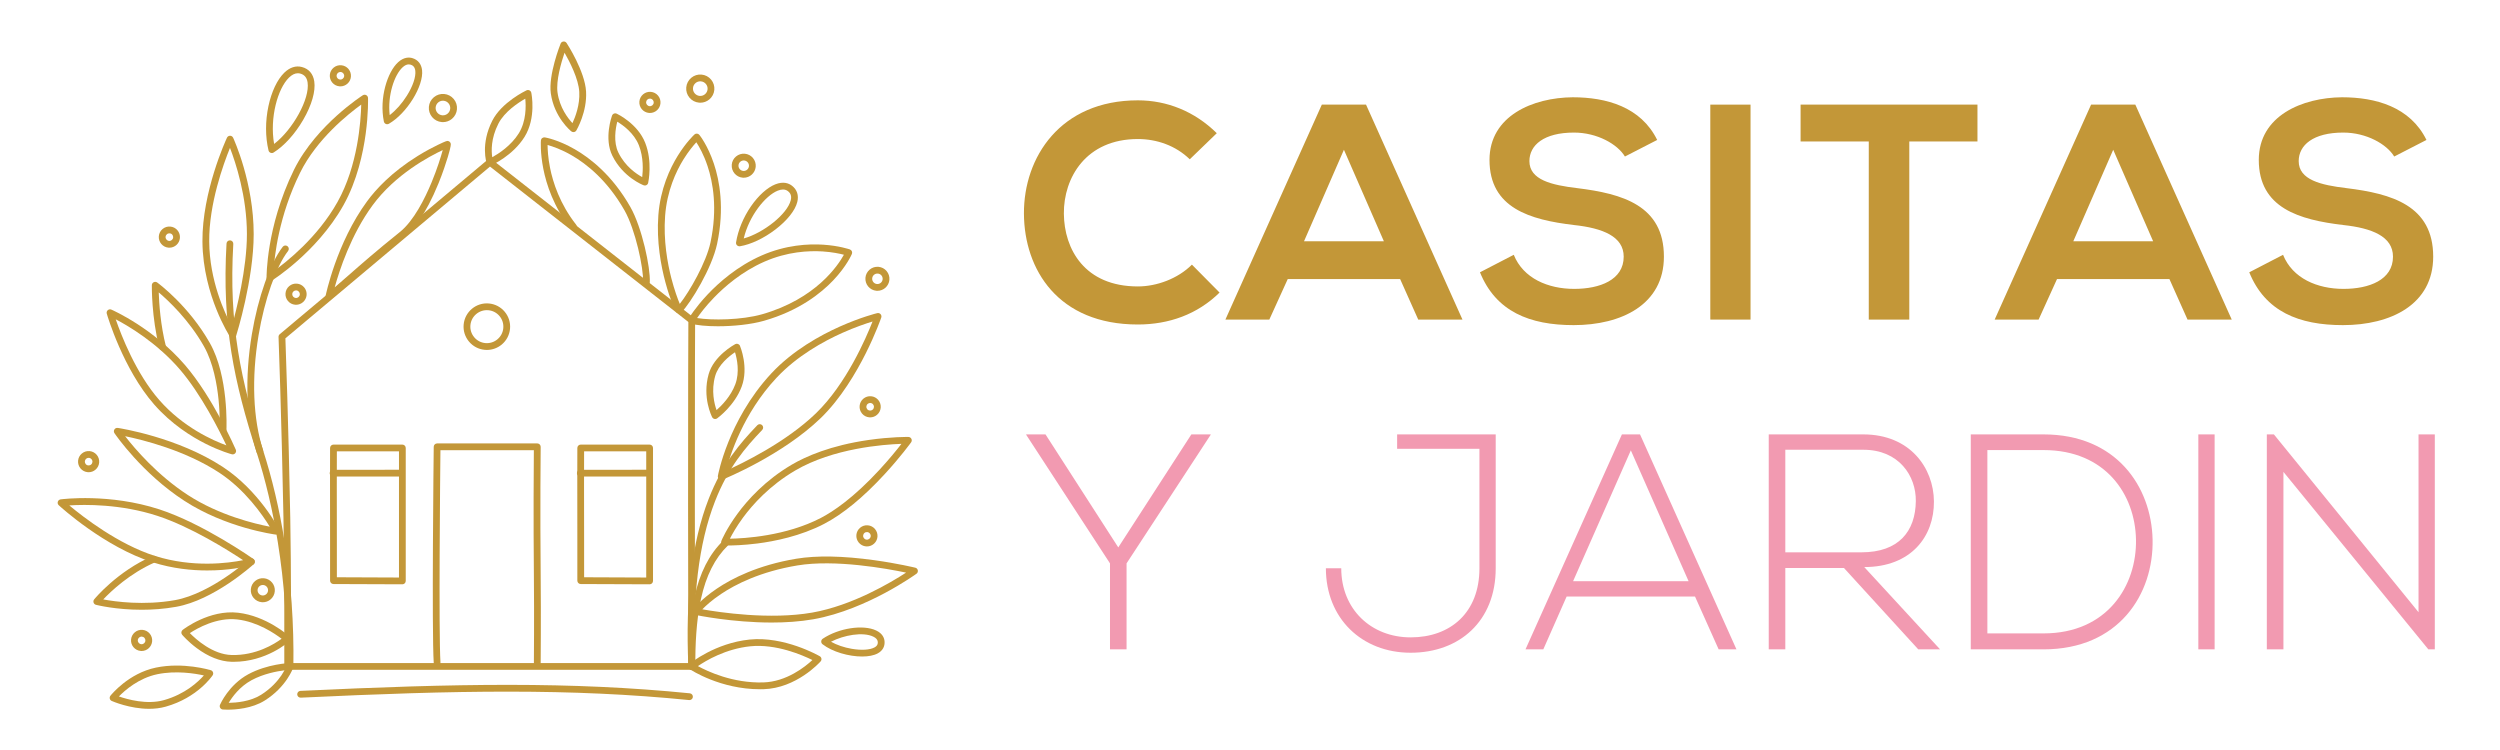 <?xml version="1.0" encoding="utf-8"?>
<!-- Generator: Adobe Illustrator 16.0.0, SVG Export Plug-In . SVG Version: 6.00 Build 0)  -->
<!DOCTYPE svg PUBLIC "-//W3C//DTD SVG 1.0//EN" "http://www.w3.org/TR/2001/REC-SVG-20010904/DTD/svg10.dtd">
<svg version="1.0" id="Calque_1" xmlns="http://www.w3.org/2000/svg" xmlns:xlink="http://www.w3.org/1999/xlink" x="0px" y="0px"
	 width="200px" height="60px" viewBox="0 0 200 60" enable-background="new 0 0 200 60" xml:space="preserve">
<g>
	<path fill="#C39738" d="M97.564,23.405c-1.769,1.744-4.054,2.555-6.535,2.555c-6.387,0-9.09-4.397-9.114-8.868
		c-0.024-4.496,2.899-9.065,9.114-9.065c2.334,0,4.545,0.885,6.313,2.629l-2.161,2.088c-1.131-1.105-2.653-1.621-4.152-1.621
		c-4.151,0-5.945,3.096-5.92,5.97c0.024,2.85,1.67,5.822,5.92,5.822c1.499,0,3.194-0.614,4.324-1.744L97.564,23.405z"/>
	<path fill="#C39738" d="M112.01,22.324h-8.99l-1.475,3.243h-3.513l7.714-17.197h3.537l7.715,17.197h-3.539L112.01,22.324z
		 M107.514,11.981l-3.193,7.321h6.389L107.514,11.981z"/>
	<path fill="#C39738" d="M129.994,12.522c-0.59-0.982-2.211-1.916-4.078-1.916c-2.408,0-3.563,1.007-3.563,2.284
		c0,1.499,1.77,1.916,3.832,2.162c3.588,0.442,6.928,1.376,6.928,5.479c0,3.832-3.391,5.479-7.223,5.479
		c-3.512,0-6.215-1.081-7.492-4.226l2.703-1.4c0.76,1.892,2.75,2.727,4.838,2.727c2.039,0,3.957-0.712,3.957-2.579
		c0-1.622-1.695-2.285-3.98-2.53c-3.514-0.418-6.756-1.352-6.756-5.208c0-3.538,3.488-4.987,6.658-5.012
		c2.678,0,5.453,0.761,6.756,3.414L129.994,12.522z"/>
	<path fill="#C39738" d="M136.824,25.567V8.37h3.219v17.197H136.824z"/>
	<path fill="#C39738" d="M149.502,11.318h-5.455V8.37c4.963,0,9.164,0,14.15,0v2.948h-5.453v14.249h-3.242V11.318z"/>
	<path fill="#C39738" d="M173.553,22.324h-8.992l-1.473,3.243h-3.514l7.713-17.197h3.539l7.713,17.197h-3.537L173.553,22.324z
		 M169.057,11.981l-3.193,7.321h6.387L169.057,11.981z"/>
	<path fill="#C39738" d="M191.537,12.522c-0.59-0.982-2.211-1.916-4.078-1.916c-2.408,0-3.563,1.007-3.563,2.284
		c0,1.499,1.77,1.916,3.832,2.162c3.588,0.442,6.928,1.376,6.928,5.479c0,3.832-3.391,5.479-7.223,5.479
		c-3.512,0-6.215-1.081-7.492-4.226l2.703-1.4c0.76,1.892,2.75,2.727,4.838,2.727c2.039,0,3.957-0.712,3.957-2.579
		c0-1.622-1.695-2.285-3.98-2.53c-3.514-0.418-6.756-1.352-6.756-5.208c0-3.538,3.488-4.987,6.658-5.012
		c2.678,0,5.453,0.761,6.756,3.414L191.537,12.522z"/>
</g>
<g>
	<path fill="#C39738" d="M35.437,9.77c-0.034,0-0.068-0.002-0.103-0.005c-0.3-0.026-0.571-0.168-0.765-0.4
		c-0.193-0.231-0.285-0.523-0.258-0.823l0,0c0.026-0.3,0.169-0.571,0.399-0.764c0.231-0.193,0.524-0.285,0.823-0.259
		c0.3,0.027,0.571,0.169,0.765,0.4s0.285,0.523,0.258,0.824c-0.026,0.299-0.169,0.571-0.399,0.764
		C35.953,9.678,35.699,9.77,35.437,9.77z M35.433,8.057c-0.136,0-0.268,0.048-0.374,0.136c-0.119,0.1-0.192,0.242-0.207,0.397l0,0
		c-0.014,0.155,0.034,0.307,0.134,0.427c0.101,0.12,0.241,0.194,0.397,0.208c0.155,0.014,0.307-0.033,0.427-0.134
		s0.193-0.241,0.207-0.396c0.015-0.156-0.033-0.308-0.134-0.428c-0.1-0.12-0.24-0.193-0.396-0.207
		C35.469,8.058,35.451,8.057,35.433,8.057z M34.581,8.566L34.581,8.566L34.581,8.566z"/>
	<path fill="#C39738" d="M21.027,48.18c-0.028,0-0.058-0.002-0.087-0.004c-0.255-0.022-0.487-0.144-0.652-0.342
		c-0.165-0.196-0.244-0.445-0.221-0.701l0,0c0.023-0.256,0.144-0.488,0.341-0.652c0.197-0.166,0.447-0.244,0.703-0.221
		c0.255,0.022,0.487,0.144,0.652,0.342c0.165,0.196,0.243,0.445,0.22,0.701c-0.022,0.256-0.144,0.488-0.341,0.652
		C21.468,48.102,21.252,48.18,21.027,48.18z M21.025,46.799c-0.098,0-0.192,0.033-0.269,0.098c-0.086,0.071-0.139,0.173-0.149,0.284
		l0,0c-0.01,0.111,0.024,0.22,0.096,0.306c0.072,0.087,0.173,0.139,0.285,0.15c0.111,0.01,0.22-0.025,0.306-0.098
		c0.086-0.071,0.139-0.173,0.149-0.284c0.01-0.11-0.024-0.22-0.096-0.306c-0.072-0.086-0.173-0.139-0.285-0.149
		C21.05,46.799,21.038,46.799,21.025,46.799z M20.337,47.156L20.337,47.156L20.337,47.156z"/>
	<path fill="#C39738" d="M70.194,23.265c-0.028,0-0.058-0.001-0.086-0.004c-0.528-0.047-0.92-0.515-0.873-1.043l0,0
		c0.022-0.256,0.145-0.487,0.341-0.652c0.197-0.165,0.446-0.243,0.703-0.22c0.256,0.023,0.487,0.144,0.652,0.341
		c0.165,0.197,0.243,0.446,0.22,0.702C71.107,22.887,70.687,23.265,70.194,23.265z M69.776,22.266
		c-0.021,0.23,0.149,0.435,0.38,0.455s0.435-0.15,0.455-0.38c0.01-0.112-0.024-0.221-0.096-0.307
		c-0.072-0.085-0.174-0.139-0.285-0.148s-0.22,0.024-0.306,0.096C69.838,22.053,69.786,22.154,69.776,22.266L69.776,22.266z"/>
	<path fill="#C39738" d="M59.499,14.218c-0.029,0-0.057-0.001-0.087-0.004c-0.527-0.047-0.919-0.515-0.872-1.043l0,0
		c0.022-0.256,0.144-0.488,0.341-0.652c0.198-0.165,0.447-0.243,0.703-0.221c0.255,0.023,0.487,0.144,0.652,0.341
		c0.164,0.197,0.242,0.447,0.221,0.702C60.411,13.841,59.991,14.218,59.499,14.218z M59.08,13.219
		c-0.021,0.23,0.15,0.434,0.381,0.455c0.23,0.021,0.435-0.151,0.455-0.381c0.01-0.111-0.024-0.22-0.097-0.306
		c-0.071-0.085-0.172-0.139-0.284-0.148c-0.111-0.01-0.22,0.024-0.306,0.096C59.144,13.006,59.091,13.107,59.08,13.219L59.08,13.219
		z"/>
	<path fill="#C39738" d="M56.025,8.217c-0.034,0-0.068-0.002-0.103-0.005c-0.3-0.027-0.571-0.169-0.765-0.4S54.873,7.289,54.9,6.99
		l0,0c0.027-0.3,0.169-0.571,0.399-0.765c0.231-0.194,0.523-0.285,0.823-0.258s0.571,0.168,0.765,0.4
		c0.193,0.231,0.285,0.523,0.259,0.823c-0.027,0.3-0.169,0.571-0.4,0.764C56.541,8.125,56.288,8.217,56.025,8.217z M56.022,6.505
		c-0.137,0-0.269,0.047-0.374,0.136c-0.121,0.1-0.194,0.241-0.208,0.397l0,0c-0.015,0.155,0.033,0.307,0.134,0.427
		c0.101,0.12,0.241,0.193,0.397,0.208c0.155,0.014,0.307-0.034,0.427-0.134c0.12-0.101,0.193-0.241,0.208-0.396
		c0.014-0.156-0.034-0.307-0.135-0.427c-0.101-0.12-0.241-0.194-0.396-0.207C56.058,6.505,56.04,6.505,56.022,6.505z M55.171,7.013
		L55.171,7.013L55.171,7.013z"/>
	<path fill="#C39738" d="M11.329,52.08c-0.025,0-0.051-0.002-0.076-0.004c-0.465-0.041-0.81-0.453-0.768-0.918l0,0
		c0.042-0.465,0.454-0.81,0.918-0.769c0.225,0.021,0.429,0.126,0.574,0.3c0.146,0.174,0.214,0.394,0.194,0.619
		C12.132,51.748,11.762,52.08,11.329,52.08z M11.025,51.206c-0.015,0.167,0.109,0.315,0.276,0.33s0.315-0.108,0.33-0.276
		c0.007-0.08-0.018-0.16-0.07-0.222c-0.052-0.063-0.125-0.101-0.207-0.108C11.188,50.915,11.04,51.039,11.025,51.206L11.025,51.206z
		"/>
	<path fill="#C39738" d="M51.995,9.038c-0.024,0-0.051-0.001-0.076-0.003c-0.465-0.041-0.81-0.453-0.768-0.918l0,0
		c0.02-0.225,0.127-0.429,0.301-0.574c0.174-0.145,0.393-0.214,0.617-0.194c0.226,0.021,0.43,0.127,0.575,0.3
		c0.145,0.174,0.214,0.393,0.193,0.618C52.798,8.706,52.429,9.038,51.995,9.038z M51.691,8.164c-0.015,0.167,0.109,0.315,0.276,0.33
		c0.167,0.015,0.315-0.109,0.33-0.276c0.007-0.081-0.018-0.16-0.069-0.222c-0.053-0.063-0.126-0.101-0.207-0.108
		c-0.08-0.007-0.16,0.018-0.223,0.07C51.737,8.01,51.699,8.083,51.691,8.164L51.691,8.164z"/>
	<path fill="#C39738" d="M7.092,37.778c-0.025,0-0.051-0.001-0.077-0.004c-0.225-0.021-0.429-0.126-0.574-0.3
		c-0.145-0.174-0.214-0.394-0.194-0.618l0,0c0.02-0.226,0.126-0.429,0.3-0.574c0.173-0.146,0.393-0.214,0.618-0.194
		s0.429,0.127,0.574,0.301c0.145,0.173,0.214,0.393,0.194,0.618c-0.02,0.225-0.126,0.429-0.3,0.573
		C7.479,37.709,7.29,37.778,7.092,37.778z M7.09,36.627c-0.071,0-0.139,0.025-0.194,0.07c-0.063,0.053-0.101,0.126-0.108,0.207l0,0
		c-0.007,0.081,0.018,0.16,0.07,0.223s0.125,0.101,0.207,0.107s0.16-0.018,0.222-0.07c0.063-0.052,0.101-0.125,0.108-0.205
		c0.015-0.168-0.108-0.315-0.276-0.33C7.108,36.627,7.099,36.627,7.09,36.627z M6.517,36.88L6.517,36.88L6.517,36.88z"/>
	<path fill="#C39738" d="M13.55,19.816c-0.025,0-0.051-0.001-0.076-0.003c-0.465-0.042-0.809-0.454-0.768-0.919l0,0
		c0.02-0.225,0.127-0.428,0.301-0.574c0.173-0.145,0.393-0.214,0.618-0.194c0.225,0.02,0.429,0.126,0.574,0.3
		c0.146,0.173,0.214,0.393,0.194,0.618C14.354,19.484,13.983,19.816,13.55,19.816z M13.246,18.942
		c-0.015,0.167,0.109,0.316,0.276,0.331c0.168,0.015,0.315-0.109,0.331-0.276c0.007-0.082-0.018-0.16-0.07-0.223
		c-0.052-0.063-0.125-0.101-0.206-0.107c-0.081-0.007-0.16,0.017-0.222,0.069S13.253,18.862,13.246,18.942L13.246,18.942z"/>
	<path fill="#C39738" d="M27.231,6.91c-0.025,0-0.05-0.001-0.076-0.004c-0.225-0.02-0.429-0.126-0.574-0.3
		c-0.145-0.173-0.214-0.393-0.194-0.618s0.127-0.429,0.3-0.574c0.173-0.145,0.393-0.214,0.618-0.193
		c0.225,0.02,0.429,0.126,0.574,0.3c0.145,0.174,0.214,0.394,0.194,0.618C28.035,6.578,27.665,6.91,27.231,6.91z M27.23,5.758
		c-0.071,0-0.14,0.025-0.195,0.071c-0.063,0.052-0.101,0.125-0.108,0.206l0,0c-0.007,0.081,0.018,0.16,0.07,0.222
		c0.052,0.062,0.125,0.101,0.206,0.108c0.168,0.016,0.315-0.109,0.331-0.276c0.015-0.167-0.109-0.314-0.276-0.33
		C27.249,5.759,27.24,5.758,27.23,5.758z M26.658,6.012L26.658,6.012L26.658,6.012z"/>
	<path fill="#C39738" d="M23.684,24.382c-0.025,0-0.05-0.001-0.076-0.004c-0.225-0.02-0.429-0.126-0.574-0.3
		c-0.145-0.173-0.214-0.393-0.193-0.618l0,0c0.02-0.225,0.126-0.429,0.3-0.574c0.174-0.146,0.393-0.214,0.619-0.194
		c0.225,0.02,0.429,0.126,0.574,0.3c0.145,0.173,0.214,0.393,0.194,0.618C24.487,24.05,24.117,24.382,23.684,24.382z M23.38,23.508
		c-0.007,0.081,0.018,0.16,0.07,0.222s0.125,0.101,0.206,0.108c0.167,0.015,0.315-0.109,0.33-0.276
		c0.007-0.081-0.017-0.16-0.069-0.222s-0.126-0.101-0.207-0.108s-0.16,0.018-0.222,0.07C23.425,23.354,23.387,23.427,23.38,23.508
		L23.38,23.508z"/>
	<path fill="#C39738" d="M38.95,27.995c-0.056,0-0.111-0.002-0.168-0.008c-0.495-0.044-0.943-0.278-1.263-0.661
		c-0.319-0.381-0.471-0.864-0.427-1.359l0,0c0.092-1.023,0.997-1.781,2.021-1.689c0.494,0.044,0.943,0.279,1.263,0.66
		c0.319,0.382,0.471,0.865,0.427,1.36c-0.045,0.495-0.279,0.943-0.66,1.263C39.804,27.843,39.386,27.995,38.95,27.995z
		 M37.633,26.015c-0.031,0.351,0.076,0.693,0.303,0.964c0.227,0.271,0.544,0.437,0.895,0.468s0.693-0.076,0.964-0.303
		c0.271-0.226,0.437-0.543,0.468-0.895c0.031-0.351-0.075-0.693-0.302-0.963c-0.227-0.271-0.544-0.437-0.896-0.468
		C38.341,24.754,37.698,25.291,37.633,26.015L37.633,26.015z"/>
	<path fill="#C39738" d="M55.34,53.585H23.016c-0.072,0-0.141-0.028-0.192-0.079c-0.051-0.052-0.08-0.121-0.08-0.193
		s0.02-7.379-0.067-11.875c-0.159-8.208-0.391-14.422-0.394-14.484c-0.003-0.083,0.032-0.164,0.097-0.217l16.638-13.967
		c0.098-0.083,0.241-0.085,0.341-0.006l16.147,12.649c0.066,0.052,0.105,0.131,0.104,0.215c0,0.05-0.03,5.043-0.022,14.613
		c0.006,8.528,0.022,13.027,0.022,13.072c0.001,0.072-0.027,0.142-0.078,0.192C55.481,53.557,55.412,53.585,55.34,53.585z
		 M23.288,53.043h31.781c-0.004-1.093-0.019-5.451-0.023-12.802c-0.007-8.712,0.019-13.632,0.023-14.484l-15.87-12.431
		l-16.367,13.74c0.034,0.944,0.243,6.809,0.389,14.361C23.297,45.436,23.29,51.672,23.288,53.043z"/>
	<path fill="#C39738" d="M34.97,53.287c-0.142,0-0.262-0.11-0.271-0.254c-0.163-2.555-0.008-16.689-0.001-17.291
		c0.002-0.148,0.123-0.268,0.271-0.268h8.015c0.071,0,0.142,0.029,0.191,0.08c0.052,0.053,0.08,0.122,0.079,0.194
		c-0.001,0.05-0.052,5.097,0,10.272c0.033,3.348,0.001,6.961,0,6.996c-0.002,0.15-0.123,0.27-0.271,0.27c-0.002,0-0.003,0-0.004,0
		c-0.149-0.001-0.27-0.124-0.268-0.273c0-0.037,0.032-3.645,0-6.986c-0.045-4.492-0.013-8.889-0.003-10.01h-7.473
		c-0.021,2.008-0.146,14.638,0.003,16.98c0.01,0.15-0.104,0.279-0.254,0.289C34.98,53.287,34.976,53.287,34.97,53.287z"/>
	<path fill="#C39738" d="M11.929,56.705c-1.542,0-2.918-0.596-2.992-0.629c-0.077-0.033-0.134-0.102-0.154-0.182
		c-0.02-0.082-0.001-0.17,0.051-0.234c0.058-0.073,1.448-1.799,3.645-2.253c2.167-0.45,4.294,0.182,4.384,0.209
		c0.082,0.024,0.148,0.087,0.177,0.168s0.018,0.171-0.03,0.241c-0.048,0.074-1.221,1.793-3.742,2.504
		C12.826,56.656,12.371,56.705,11.929,56.705z M9.513,55.715c0.688,0.24,2.249,0.678,3.607,0.294
		c1.695-0.479,2.743-1.468,3.189-1.974c-0.7-0.154-2.22-0.408-3.72-0.098C11.096,54.247,9.987,55.229,9.513,55.715z"/>
	<path fill="#C39738" d="M18.686,52.945c-0.056,0-0.112,0-0.168-0.002c-0.894-0.023-1.862-0.406-2.797-1.107
		c-0.697-0.522-1.132-1.034-1.15-1.056c-0.047-0.056-0.07-0.13-0.062-0.202c0.008-0.074,0.045-0.141,0.104-0.187
		c0.086-0.067,2.142-1.636,4.431-1.374c2.266,0.26,4.023,1.818,4.098,1.885c0.057,0.051,0.089,0.124,0.09,0.201
		c0,0.076-0.032,0.149-0.089,0.201C23.065,51.373,21.298,52.945,18.686,52.945z M15.188,50.649c0.496,0.505,1.834,1.713,3.344,1.752
		c1.941,0.05,3.427-0.88,3.995-1.3c-0.547-0.421-1.926-1.359-3.546-1.545C17.338,49.368,15.775,50.263,15.188,50.649z"/>
	<path fill="#C39738" d="M18.205,56.774c-0.219,0-0.358-0.011-0.378-0.013c-0.087-0.007-0.166-0.056-0.211-0.131
		c-0.045-0.074-0.051-0.167-0.016-0.246c0.028-0.066,0.708-1.602,2.263-2.443c1.529-0.827,3.257-0.896,3.33-0.898
		c0.089-0.004,0.173,0.037,0.227,0.109c0.053,0.07,0.068,0.164,0.04,0.248c-0.021,0.063-0.539,1.545-2.282,2.643
		C20.153,56.687,18.842,56.774,18.205,56.774z M22.758,53.626c-0.594,0.073-1.673,0.271-2.638,0.792
		c-0.947,0.513-1.541,1.336-1.825,1.811c0.606-0.01,1.737-0.105,2.591-0.645c0.821-0.516,1.336-1.129,1.624-1.551
		C22.612,53.881,22.694,53.743,22.758,53.626z"/>
	<path fill="#C39738" d="M39.192,13.248c-0.037,0-0.074-0.008-0.109-0.023c-0.069-0.03-0.123-0.088-0.147-0.161
		c-0.021-0.062-0.505-1.541,0.452-3.417c0.747-1.466,2.653-2.381,2.734-2.42c0.074-0.035,0.162-0.034,0.236,0.002
		c0.074,0.038,0.128,0.106,0.146,0.188c0.017,0.082,0.406,2.014-0.542,3.537c-0.936,1.501-2.59,2.241-2.66,2.271
		C39.267,13.24,39.229,13.248,39.192,13.248z M42.022,7.894c-0.555,0.317-1.664,1.041-2.151,1.999
		c-0.608,1.191-0.566,2.197-0.491,2.684c0.497-0.273,1.502-0.916,2.122-1.91C42.105,9.697,42.083,8.489,42.022,7.894z"/>
	<path fill="#C39738" d="M57.213,33.521c-0.021,0-0.042-0.002-0.063-0.008c-0.077-0.018-0.142-0.068-0.178-0.139
		c-0.033-0.063-0.802-1.581-0.282-3.436c0.413-1.476,2.059-2.369,2.128-2.407c0.067-0.036,0.146-0.042,0.219-0.016
		c0.071,0.025,0.13,0.079,0.159,0.149c0.029,0.07,0.713,1.722,0.137,3.266c-0.567,1.52-1.904,2.498-1.961,2.539
		C57.325,33.504,57.27,33.521,57.213,33.521z M58.801,28.179c-0.451,0.301-1.33,0.987-1.588,1.908
		c-0.33,1.176-0.066,2.22,0.111,2.722c0.399-0.351,1.139-1.096,1.501-2.066C59.192,29.758,58.956,28.688,58.801,28.179z"/>
	<path fill="#C39738" d="M51.59,14.841c-0.032,0-0.064-0.006-0.097-0.018c-0.066-0.025-1.651-0.64-2.505-2.366
		c-0.679-1.375-0.052-3.139-0.025-3.213c0.026-0.071,0.081-0.129,0.151-0.158c0.07-0.029,0.15-0.027,0.219,0.005
		c0.068,0.032,1.682,0.804,2.284,2.337c0.594,1.509,0.252,3.131,0.237,3.199c-0.016,0.078-0.066,0.143-0.135,0.181
		C51.68,14.83,51.634,14.841,51.59,14.841z M49.382,9.736c-0.135,0.525-0.33,1.623,0.093,2.48c0.544,1.101,1.436,1.699,1.902,1.952
		c0.063-0.527,0.115-1.577-0.265-2.542C50.729,10.649,49.838,10.011,49.382,9.736z"/>
	<path fill="#C39738" d="M45.873,10.568c-0.062,0-0.122-0.021-0.171-0.061c-0.056-0.045-1.368-1.126-1.636-3.033
		c-0.208-1.476,0.742-3.883,0.783-3.985c0.037-0.094,0.124-0.159,0.226-0.169c0.101-0.01,0.198,0.037,0.254,0.123
		c0.06,0.091,1.467,2.27,1.556,3.88c0.091,1.62-0.742,3.052-0.777,3.113c-0.041,0.068-0.108,0.115-0.187,0.129
		C45.905,10.567,45.89,10.568,45.873,10.568z M45.163,4.217c-0.264,0.776-0.692,2.236-0.561,3.183
		c0.172,1.215,0.83,2.063,1.195,2.45c0.225-0.482,0.603-1.461,0.545-2.497C46.285,6.311,45.574,4.934,45.163,4.217z"/>
	<path fill="#C39738" d="M18.63,27.064c-0.09,0-0.176-0.046-0.227-0.123c-0.022-0.034-0.554-0.851-1.095-2.201
		c-0.499-1.244-1.097-3.194-1.113-5.416c-0.03-3.988,1.882-8.133,1.963-8.308c0.044-0.095,0.141-0.156,0.246-0.156c0,0,0,0,0,0
		c0.105,0,0.202,0.062,0.246,0.158c0.067,0.146,1.645,3.607,1.645,7.711c0,3.623-1.349,7.962-1.406,8.146
		c-0.032,0.1-0.118,0.173-0.222,0.187C18.655,27.063,18.643,27.064,18.63,27.064z M18.399,11.831
		c-0.524,1.286-1.685,4.479-1.662,7.488c0.023,3.114,1.227,5.712,1.81,6.79c0.372-1.33,1.206-4.619,1.206-7.381
		C19.752,15.71,18.845,12.987,18.399,11.831z"/>
	<path fill="#C39738" d="M18.614,36.351c-0.023,0-0.046-0.003-0.068-0.009c-0.037-0.01-0.906-0.24-2.11-0.847
		c-1.109-0.559-2.722-1.557-4.106-3.14c-2.481-2.837-3.736-7.083-3.788-7.262c-0.03-0.101,0.002-0.21,0.081-0.279
		c0.079-0.07,0.191-0.087,0.288-0.045c0.136,0.06,3.35,1.486,5.884,4.429c2.235,2.595,3.994,6.604,4.068,6.773
		c0.042,0.096,0.025,0.206-0.042,0.285C18.768,36.316,18.692,36.351,18.614,36.351z M9.259,25.545
		c0.441,1.28,1.618,4.325,3.479,6.453c1.908,2.183,4.294,3.238,5.371,3.631c-0.57-1.207-2.027-4.106-3.725-6.078
		C12.55,27.421,10.292,26.087,9.259,25.545z"/>
	<path fill="#C39738" d="M17.845,34.653c-0.004,0-0.008,0-0.013,0c-0.149-0.007-0.265-0.134-0.258-0.283
		c0-0.011,0.045-1.05-0.089-2.39c-0.123-1.225-0.425-2.959-1.166-4.269c-1.205-2.129-2.844-3.662-3.62-4.318
		c0.029,0.871,0.141,2.611,0.575,4.315c0.037,0.145-0.051,0.292-0.196,0.33c-0.146,0.037-0.293-0.051-0.33-0.196
		c-0.628-2.466-0.602-4.923-0.601-5.026c0.001-0.102,0.059-0.193,0.15-0.239c0.091-0.045,0.2-0.036,0.281,0.024
		c0.103,0.075,2.53,1.871,4.212,4.844c1.502,2.655,1.333,6.776,1.325,6.95C18.109,34.54,17.989,34.653,17.845,34.653z"/>
	<path fill="#C39738" d="M11.337,48.781c-2.069,0-3.573-0.373-3.66-0.396c-0.09-0.022-0.162-0.09-0.191-0.179
		c-0.029-0.088-0.011-0.185,0.048-0.256c0.075-0.092,1.858-2.243,4.67-3.469c0.137-0.061,0.297,0.002,0.357,0.139
		c0.06,0.139-0.003,0.298-0.14,0.357c-2.042,0.891-3.545,2.324-4.161,2.977c0.942,0.176,3.243,0.5,5.739,0.057
		c1.481-0.264,3.011-1.137,4.033-1.822c1.119-0.75,1.891-1.447,1.898-1.453c0.111-0.101,0.282-0.093,0.383,0.019
		c0.101,0.11,0.092,0.282-0.019,0.383c-0.129,0.118-3.196,2.874-6.201,3.407C13.12,48.719,12.181,48.781,11.337,48.781z"/>
	<path fill="#C39738" d="M22.103,42.77c-0.012,0-0.023-0.001-0.035-0.002c-0.162-0.021-3.994-0.543-7.32-2.703
		c-3.387-2.198-5.503-5.281-5.591-5.411c-0.061-0.089-0.063-0.206-0.005-0.297c0.057-0.091,0.164-0.14,0.27-0.124
		c0.194,0.029,4.784,0.748,8.41,3.125c2.863,1.878,4.447,4.889,4.513,5.016c0.046,0.09,0.04,0.198-0.019,0.281
		C22.273,42.727,22.19,42.77,22.103,42.77z M10.009,34.895c0.766,0.988,2.574,3.119,5.034,4.715c2.49,1.617,5.35,2.297,6.536,2.524
		c-0.568-0.927-1.972-2.964-4.045-4.323C14.807,36.023,11.422,35.186,10.009,34.895z"/>
	<path fill="#C39738" d="M16.575,45.637c-1.229,0-2.756-0.144-4.344-0.648c-3.869-1.229-7.384-4.434-7.531-4.57
		c-0.078-0.071-0.107-0.181-0.075-0.281s0.119-0.174,0.223-0.188c0.158-0.021,3.924-0.496,7.9,0.799
		c3.508,1.144,7.482,3.939,7.522,3.967c0.085,0.061,0.128,0.164,0.111,0.267c-0.017,0.103-0.091,0.187-0.191,0.216
		c-0.039,0.012-0.97,0.283-2.42,0.395C17.417,45.619,17.015,45.637,16.575,45.637z M5.544,40.433c1.093,0.915,3.906,3.104,6.85,4.04
		c3.031,0.961,5.866,0.58,7.055,0.342c-1.171-0.778-4.17-2.671-6.87-3.551C9.653,40.311,6.777,40.354,5.544,40.433z"/>
	<path fill="#C39738" d="M21.595,22.496c-0.045,0-0.09-0.011-0.13-0.033c-0.086-0.047-0.14-0.137-0.141-0.235
		c0-0.042-0.008-1.05,0.258-2.626c0.245-1.45,0.781-3.672,1.939-6.023c0.911-1.849,2.359-3.37,3.413-4.32
		c1.139-1.028,2.053-1.613,2.091-1.638c0.083-0.052,0.187-0.056,0.272-0.011c0.086,0.046,0.141,0.134,0.145,0.231
		c0.001,0.049,0.036,1.222-0.188,2.871c-0.206,1.524-0.683,3.753-1.78,5.71c-1.095,1.954-2.594,3.489-3.66,4.432
		c-1.154,1.022-2.04,1.578-2.077,1.6C21.695,22.482,21.645,22.496,21.595,22.496z M28.898,8.368
		c-1.003,0.724-3.559,2.748-4.891,5.451c-1.701,3.451-2.051,6.659-2.123,7.881c1.002-0.713,3.518-2.688,5.117-5.542
		C28.63,13.251,28.868,9.676,28.898,8.368z"/>
	<path fill="#C39738" d="M23.2,53.585c-0.001,0-0.002,0-0.004,0c-0.15-0.003-0.27-0.126-0.267-0.274
		c0.052-3.355-0.185-6.693-0.702-9.922c-0.408-2.551-0.979-4.973-1.697-7.2c-0.832-2.583-0.967-5.938-0.381-9.452
		c0.49-2.941,1.46-5.686,2.469-6.993c0.091-0.119,0.262-0.14,0.38-0.049c0.118,0.091,0.14,0.262,0.049,0.381
		c-0.959,1.241-1.886,3.89-2.364,6.75c-0.572,3.428-0.443,6.695,0.363,9.198c0.726,2.252,1.303,4.703,1.716,7.279
		c0.522,3.26,0.76,6.629,0.708,10.016C23.469,53.467,23.348,53.585,23.2,53.585z"/>
	<path fill="#C39738" d="M20.789,36.377c-0.115,0-0.222-0.073-0.258-0.188c-1.81-5.646-2.785-10.188-2.409-16.705
		c0.009-0.15,0.137-0.264,0.287-0.255c0.149,0.009,0.264,0.137,0.255,0.286c-0.371,6.433,0.593,10.925,2.384,16.509
		c0.046,0.143-0.033,0.295-0.176,0.341C20.844,36.373,20.816,36.377,20.789,36.377z"/>
	<path fill="#C39738" d="M30.974,9.938c-0.038,0-0.076-0.008-0.111-0.024c-0.079-0.036-0.137-0.107-0.154-0.193
		c-0.38-1.871,0.283-3.963,1.141-4.743c0.46-0.418,0.88-0.407,1.15-0.325c0.438,0.133,0.709,0.472,0.765,0.955
		c0.144,1.262-1.221,3.47-2.654,4.294C31.067,9.926,31.021,9.938,30.974,9.938z M32.7,5.151c-0.156,0-0.319,0.076-0.486,0.228
		c-0.674,0.613-1.219,2.271-1.039,3.828c0.485-0.367,0.979-0.921,1.374-1.55c0.479-0.763,0.73-1.505,0.676-1.988
		c-0.04-0.354-0.238-0.454-0.383-0.498C32.795,5.158,32.748,5.151,32.7,5.151z"/>
	<path fill="#C39738" d="M59.152,19.704c-0.071,0-0.141-0.028-0.191-0.079c-0.062-0.062-0.09-0.149-0.076-0.235
		c0.155-0.97,0.58-1.997,1.196-2.89c0.592-0.858,1.3-1.496,1.942-1.752c0.649-0.258,1.085-0.083,1.336,0.111
		c0.406,0.311,0.557,0.773,0.424,1.301c-0.17,0.679-0.81,1.481-1.753,2.202c-0.928,0.707-1.961,1.195-2.834,1.339
		C59.182,19.703,59.167,19.704,59.152,19.704z M62.64,15.161c-0.126,0-0.265,0.03-0.416,0.09c-1.002,0.399-2.3,2.024-2.725,3.826
		c1.579-0.439,3.481-1.947,3.759-3.05c0.081-0.322,0.009-0.557-0.229-0.739C62.92,15.204,62.789,15.161,62.64,15.161z"/>
	<path fill="#C39738" d="M21.746,12.244c-0.035,0-0.07-0.007-0.103-0.021c-0.081-0.033-0.141-0.103-0.161-0.188
		c-0.26-1.082-0.263-2.34-0.007-3.544c0.245-1.153,0.706-2.126,1.263-2.67c0.44-0.431,0.931-0.589,1.417-0.46
		c0.555,0.148,0.897,0.546,0.987,1.151c0.117,0.78-0.202,1.894-0.875,3.056c-0.662,1.144-1.529,2.104-2.379,2.634
		C21.846,12.23,21.796,12.244,21.746,12.244z M23.829,5.86c-0.236,0-0.474,0.117-0.711,0.349c-0.894,0.872-1.556,3.199-1.189,5.307
		c1.496-1.144,2.874-3.618,2.678-4.923c-0.058-0.386-0.251-0.617-0.59-0.708C23.954,5.869,23.892,5.86,23.829,5.86z"/>
	<path fill="#C39738" d="M26.317,23.981c-0.048,0-0.097-0.013-0.14-0.04c-0.096-0.057-0.146-0.167-0.127-0.277
		c0.006-0.04,0.868-4.229,3.324-7.57c0.687-0.934,1.947-2.321,4.059-3.627c0.659-0.408,1.236-0.704,1.604-0.881
		c0.678-0.326,0.728-0.318,0.796-0.308c0.104,0.016,0.189,0.089,0.22,0.189c0.02,0.064,0.05,0.162-0.23,1.098
		c-0.142,0.472-0.384,1.217-0.733,2.079c-1.058,2.608-2.088,3.803-2.767,4.346c-1.829,1.463-3.145,2.62-4.105,3.464
		c-0.703,0.618-1.257,1.105-1.735,1.472C26.434,23.962,26.375,23.981,26.317,23.981z M35.418,12.007
		c-1.083,0.506-3.799,1.949-5.606,4.408c-1.736,2.361-2.666,5.227-3.036,6.573c0.319-0.271,0.676-0.584,1.083-0.942
		c0.965-0.848,2.286-2.009,4.125-3.48c1.11-0.889,2-2.663,2.55-3.995C34.975,13.505,35.271,12.55,35.418,12.007z M35.524,11.549
		L35.524,11.549L35.524,11.549z"/>
	<path fill="#C39738" d="M51.715,22.833c-0.005,0-0.009,0-0.014,0c-0.149-0.007-0.265-0.135-0.257-0.284
		c0.054-1.073-0.614-4.186-1.479-5.711c-1.374-2.42-3.057-3.734-4.228-4.411c-0.842-0.487-1.548-0.723-1.93-0.827
		c0.002,0.365,0.035,1.016,0.196,1.825c0.231,1.157,0.78,2.887,2.087,4.548c0.094,0.117,0.072,0.288-0.045,0.381
		c-0.117,0.092-0.288,0.072-0.38-0.046c-1.38-1.753-1.957-3.577-2.198-4.798c-0.261-1.327-0.197-2.232-0.194-2.271
		c0.006-0.076,0.043-0.146,0.104-0.193c0.059-0.047,0.136-0.066,0.21-0.055c0.043,0.007,1.047,0.175,2.396,0.95
		c1.236,0.709,3.012,2.088,4.452,4.627c0.924,1.627,1.609,4.847,1.55,6.006C51.979,22.721,51.858,22.833,51.715,22.833z"/>
	<path fill="#C39738" d="M54.317,25.073c-0.028,0-0.057-0.004-0.084-0.013c-0.107-0.035-0.167-0.054-0.453-0.791
		c-0.139-0.355-0.348-0.938-0.549-1.692c-0.344-1.277-0.721-3.242-0.563-5.35c0.157-2.117,0.93-3.759,1.552-4.764
		c0.675-1.092,1.31-1.679,1.336-1.704c0.055-0.05,0.128-0.076,0.202-0.07c0.074,0.005,0.144,0.041,0.19,0.099
		c0.027,0.033,0.667,0.825,1.162,2.301c0.454,1.351,0.868,3.562,0.26,6.417c-0.41,1.932-2.101,4.714-2.859,5.487
		C54.459,25.044,54.389,25.073,54.317,25.073z M55.706,11.381c-0.234,0.255-0.63,0.725-1.037,1.384
		c-0.584,0.95-1.312,2.502-1.46,4.501c-0.146,1.969,0.193,3.813,0.504,5.013c0.237,0.913,0.503,1.635,0.669,2.033
		c0.782-0.99,2.115-3.307,2.458-4.92c0.579-2.722,0.192-4.822-0.235-6.104C56.296,12.357,55.922,11.71,55.706,11.381z"/>
	<path fill="#C39738" d="M57.433,26.101c-0.898,0-1.694-0.074-2.17-0.215c-0.099-0.029-0.172-0.112-0.189-0.213
		c-0.017-0.092-0.03-0.165,0.419-0.781c0.225-0.307,0.602-0.79,1.125-1.345c0.896-0.946,2.367-2.253,4.307-3.106
		c1.943-0.855,3.756-0.942,4.935-0.866c1.28,0.084,2.097,0.369,2.131,0.38c0.07,0.025,0.127,0.078,0.158,0.146
		c0.029,0.068,0.03,0.146,0.002,0.215c-0.017,0.039-0.416,0.976-1.486,2.105c-0.98,1.035-2.737,2.438-5.544,3.241
		C60.074,25.961,58.659,26.101,57.433,26.101z M55.768,25.443c1.15,0.195,3.564,0.167,5.201-0.302
		c4.295-1.229,6.068-3.9,6.543-4.762c-0.336-0.087-0.936-0.216-1.709-0.265c-1.113-0.07-2.825,0.015-4.661,0.823
		c-1.8,0.792-3.183,2-4.025,2.873C56.446,24.505,55.996,25.107,55.768,25.443z"/>
	<g>
		<path fill="#C39738" d="M69.614,33.39c-0.025,0-0.051-0.001-0.077-0.003c-0.225-0.021-0.429-0.127-0.574-0.301
			s-0.214-0.393-0.193-0.618l0,0c0.02-0.226,0.126-0.429,0.3-0.574s0.394-0.214,0.618-0.194c0.226,0.021,0.43,0.127,0.574,0.301
			c0.146,0.174,0.214,0.393,0.194,0.618c-0.021,0.226-0.127,0.429-0.301,0.573C70.002,33.321,69.812,33.39,69.614,33.39z
			 M69.612,32.238c-0.071,0-0.14,0.025-0.194,0.072c-0.063,0.051-0.102,0.125-0.108,0.205l0,0c-0.008,0.081,0.018,0.16,0.069,0.223
			s0.126,0.101,0.206,0.107c0.082,0.008,0.16-0.018,0.223-0.069s0.101-0.126,0.107-0.206c0.008-0.082-0.017-0.16-0.069-0.223
			c-0.052-0.063-0.125-0.101-0.206-0.107C69.631,32.238,69.621,32.238,69.612,32.238z M69.039,32.492L69.039,32.492L69.039,32.492z"
			/>
		<path fill="#C39738" d="M69.355,43.715c-0.025,0-0.051-0.001-0.076-0.003c-0.465-0.042-0.81-0.454-0.769-0.919l0,0
			c0.021-0.225,0.127-0.429,0.301-0.574c0.173-0.145,0.393-0.214,0.618-0.193c0.226,0.02,0.43,0.127,0.573,0.3
			c0.146,0.174,0.215,0.394,0.195,0.618C70.159,43.383,69.788,43.715,69.355,43.715z M69.051,42.842
			c-0.015,0.167,0.109,0.314,0.276,0.33c0.168,0.016,0.315-0.109,0.33-0.275c0.015-0.168-0.108-0.316-0.276-0.331
			c-0.081-0.007-0.159,0.017-0.222,0.069S69.059,42.761,69.051,42.842L69.051,42.842z"/>
		<g>
			<path fill="#C39738" d="M60.799,55.139c-3.164,0-5.508-1.532-5.608-1.6c-0.072-0.047-0.116-0.126-0.121-0.211
				c-0.005-0.086,0.032-0.17,0.099-0.224c0.082-0.067,2.044-1.657,4.802-1.94c2.764-0.282,5.496,1.268,5.61,1.334
				c0.071,0.04,0.12,0.111,0.133,0.191s-0.011,0.163-0.065,0.224c-0.078,0.088-1.941,2.146-4.568,2.223
				C60.985,55.139,60.893,55.139,60.799,55.139z M55.833,53.289c0.775,0.426,2.788,1.375,5.23,1.305
				c1.867-0.055,3.357-1.259,3.929-1.792c-0.785-0.388-2.903-1.31-4.967-1.099C58.054,51.905,56.48,52.845,55.833,53.289z
				 M55.34,53.313L55.34,53.313L55.34,53.313z"/>
		</g>
		<path fill="#C39738" d="M61.732,49.803c-3.155,0-5.965-0.582-6.123-0.614c-0.09-0.019-0.164-0.083-0.196-0.169
			c-0.033-0.087-0.02-0.184,0.035-0.258c0.023-0.033,0.596-0.793,1.905-1.675c1.195-0.806,3.268-1.874,6.348-2.388
			c1.626-0.271,3.724-0.232,6.234,0.115c1.864,0.257,3.274,0.599,3.289,0.602c0.103,0.025,0.182,0.107,0.201,0.211
			c0.021,0.104-0.021,0.211-0.106,0.272c-0.041,0.029-1.019,0.735-2.528,1.542c-1.396,0.746-3.521,1.715-5.727,2.102
			C63.978,49.732,62.833,49.803,61.732,49.803z M56.186,48.745c1.353,0.24,5.41,0.854,8.786,0.263
			c3.216-0.563,6.32-2.42,7.516-3.199c-1.541-0.322-5.682-1.076-8.697-0.574c-2.968,0.494-4.96,1.516-6.107,2.285
			C56.957,48.005,56.468,48.453,56.186,48.745z"/>
		<path fill="#C39738" d="M57.698,38.389c-0.062,0-0.122-0.021-0.171-0.061c-0.077-0.063-0.114-0.161-0.097-0.258
			c0.008-0.047,0.211-1.146,0.84-2.711c0.579-1.443,1.646-3.566,3.439-5.49c1.715-1.841,3.927-3.052,5.479-3.745
			c1.679-0.749,2.938-1.061,2.991-1.073c0.097-0.024,0.198,0.007,0.265,0.081s0.089,0.177,0.057,0.271
			c-0.018,0.051-0.444,1.281-1.254,2.894c-0.751,1.493-1.982,3.599-3.594,5.155c-3.068,2.963-7.661,4.84-7.854,4.918
			C57.767,38.383,57.732,38.389,57.698,38.389z M69.803,25.721c-0.518,0.158-1.388,0.45-2.404,0.904
			c-1.503,0.671-3.642,1.843-5.292,3.614c-2.651,2.844-3.703,6.168-4.024,7.418c1.274-0.569,4.775-2.259,7.195-4.596
			C67.701,30.719,69.285,27.044,69.803,25.721z"/>
		<path fill="#C39738" d="M58.206,43.64c-0.151,0-0.239-0.003-0.251-0.003c-0.088-0.003-0.17-0.049-0.218-0.124
			c-0.049-0.074-0.058-0.167-0.023-0.249c0.015-0.039,0.389-0.941,1.271-2.146c0.811-1.109,2.225-2.693,4.357-3.945
			c1.123-0.658,3.102-1.536,6.145-1.975c1.815-0.261,3.133-0.242,3.188-0.241c0.101,0.001,0.192,0.06,0.237,0.149
			c0.046,0.09,0.037,0.198-0.022,0.28c-0.008,0.012-0.856,1.183-2.129,2.56c-1.715,1.858-3.345,3.194-4.844,3.971
			c-1.869,0.969-3.933,1.385-5.335,1.563C59.477,43.619,58.611,43.64,58.206,43.64z M72.117,35.508
			c-1.445,0.049-5.461,0.35-8.501,2.133c-2.045,1.199-3.404,2.719-4.184,3.781c-0.517,0.705-0.854,1.308-1.04,1.674
			c1.152-0.02,4.469-0.207,7.274-1.66c0.992-0.515,2.613-1.602,4.695-3.857C71.146,36.729,71.764,35.963,72.117,35.508z"/>
		<path fill="#C39738" d="M68.969,52.521c-1.066,0-2.375-0.369-3.166-0.981c-0.069-0.054-0.108-0.138-0.105-0.224
			c0.003-0.088,0.048-0.168,0.12-0.217c1.274-0.854,3.233-1.156,4.277-0.659c0.509,0.241,0.645,0.599,0.668,0.854
			c0.039,0.416-0.151,0.761-0.539,0.974C69.909,52.441,69.466,52.521,68.969,52.521z M66.48,51.339
			c0.451,0.255,1.042,0.46,1.657,0.565c0.774,0.133,1.456,0.092,1.825-0.111c0.255-0.141,0.272-0.313,0.261-0.447
			c-0.016-0.17-0.138-0.31-0.361-0.416C69.025,50.532,67.503,50.809,66.48,51.339z"/>
		<path fill="#C39738" d="M55.339,53.585c-0.144,0-0.264-0.114-0.27-0.259c-0.245-5.588,0.286-9.973,1.621-13.406
			c1.102-2.833,2.527-4.469,3.895-5.902c0.103-0.108,0.274-0.113,0.383-0.01c0.109,0.104,0.112,0.275,0.01,0.384
			c-1.329,1.394-2.716,2.983-3.781,5.724c-1.308,3.363-1.826,7.677-1.586,13.187c0.007,0.149-0.109,0.276-0.259,0.282
			C55.348,53.585,55.344,53.585,55.339,53.585z"/>
		<path fill="#C39738" d="M55.34,53.585c-0.001,0-0.002,0-0.002,0c-0.15-0.001-0.27-0.124-0.269-0.273
			c0.015-1.712,0.083-3.706,0.48-5.519c0.431-1.965,1.185-3.45,2.305-4.541c0.106-0.104,0.279-0.102,0.383,0.006
			c0.104,0.107,0.103,0.278-0.005,0.383c-1.042,1.015-1.746,2.41-2.153,4.268c-0.387,1.766-0.453,3.725-0.469,5.408
			C55.609,53.465,55.488,53.585,55.34,53.585z"/>
	</g>
	<path fill="#C39738" d="M55.159,56.006c-0.008,0-0.018,0-0.026,0c-9.483-0.947-18.574-0.787-31.071-0.193
		c-0.151,0.007-0.277-0.107-0.284-0.258c-0.007-0.15,0.108-0.277,0.257-0.284c12.522-0.595,21.634-0.755,31.151,0.194
		c0.149,0.016,0.258,0.148,0.243,0.297C55.415,55.901,55.298,56.006,55.159,56.006z"/>
	<g>
		<path fill="#C39738" d="M51.97,46.744h-0.002l-5.511-0.021c-0.149,0-0.271-0.123-0.27-0.271c0-0.02,0.005-1.875,0-3.302
			c-0.013-3.45,0-7.274,0-7.312c0-0.15,0.121-0.271,0.271-0.271h5.512c0.149,0,0.271,0.121,0.271,0.271v10.636
			c0,0.072-0.03,0.142-0.08,0.192C52.11,46.717,52.041,46.744,51.97,46.744z M46.73,46.181l4.968,0.021V36.109h-4.97
			c-0.003,0.934-0.01,4.119,0.001,7.038C46.733,44.252,46.731,45.611,46.73,46.181z"/>
		<path fill="#C39738" d="M50.204,38.125c-0.4,0-0.797,0-1.219,0c-0.715-0.002-1.525-0.004-2.56-0.002c-0.001,0-0.001,0-0.001,0
			c-0.149,0-0.271-0.121-0.271-0.271c0-0.148,0.121-0.27,0.271-0.271c1.035-0.001,1.846,0,2.563,0.002
			c0.928,0.001,1.729,0.003,2.73-0.003c0.001,0,0.001,0,0.002,0c0.149,0,0.271,0.12,0.271,0.27c0.001,0.149-0.119,0.272-0.27,0.272
			C51.173,38.125,50.686,38.125,50.204,38.125z"/>
	</g>
	<g>
		<path fill="#C39738" d="M32.189,46.744c-0.001,0-0.001,0-0.002,0l-5.51-0.021c-0.15,0-0.271-0.123-0.271-0.271
			c0-0.02,0.005-1.875,0-3.302c-0.012-3.45,0-7.274,0-7.312c0.001-0.15,0.122-0.271,0.271-0.271h5.511
			c0.149,0,0.271,0.121,0.271,0.271v10.636c0,0.072-0.028,0.142-0.08,0.192C32.33,46.717,32.261,46.744,32.189,46.744z
			 M26.95,46.181l4.968,0.021V36.109h-4.969c-0.003,0.934-0.01,4.119,0,7.038C26.953,44.252,26.951,45.611,26.95,46.181z"/>
		<path fill="#C39738" d="M30.424,38.125c-0.4,0-0.796,0-1.218,0c-0.716-0.002-1.526-0.004-2.56-0.002c0,0,0,0-0.001,0
			c-0.149,0-0.271-0.121-0.271-0.271c0-0.148,0.121-0.27,0.271-0.271c1.035-0.001,1.846,0,2.562,0.002
			c0.928,0.001,1.73,0.003,2.731-0.003c0.001,0,0.001,0,0.002,0c0.149,0,0.271,0.12,0.271,0.27c0.001,0.149-0.12,0.272-0.269,0.272
			C31.393,38.125,30.905,38.125,30.424,38.125z"/>
	</g>
</g>
<g>
	<g>
		<path fill="#F29AB1" d="M88.799,45.07l-6.707-10.293v-0.025h1.548l5.822,9.041l5.847-9.041h1.548v0.025L90.125,45.07v6.879h-1.326
			V45.07z"/>
		<path fill="#F29AB1" d="M118.354,35.906h-6.584v-1.154h7.887v10.711c0,4.227-2.898,6.756-6.805,6.756s-6.781-2.752-6.781-6.756
			h1.229c0,3.268,2.383,5.527,5.553,5.527c3.168,0,5.502-1.965,5.502-5.527V35.906z"/>
		<path fill="#F29AB1" d="M137.492,51.949l-1.891-4.227h-10.27l-1.867,4.227h-1.424l7.713-17.197h1.449l7.715,17.197H137.492z
			 M135.086,46.494l-4.619-10.465l-4.619,10.465H135.086z"/>
		<path fill="#F29AB1" d="M155.205,51.949h-1.744l-5.945-6.51h-4.691v6.51h-1.326V34.752c2.529,0,5.035,0,7.566,0
			c3.734,0,5.625,2.678,5.65,5.355c0.023,2.801-1.818,5.258-5.576,5.258L155.205,51.949z M142.824,44.186h6.092
			c2.998,0,4.324-1.695,4.35-4.102c0.023-2.016-1.352-4.104-4.201-4.104h-6.24V44.186z"/>
		<path fill="#F29AB1" d="M172.207,43.154c0.098,4.373-2.703,8.795-8.723,8.795c-1.939,0-3.881,0-5.822,0V34.752
			c1.941,0,3.883,0,5.822,0C169.307,34.752,172.107,38.928,172.207,43.154z M158.99,36.006v14.666h4.494
			c5.111,0,7.469-3.832,7.395-7.518c-0.072-3.588-2.432-7.148-7.395-7.148H158.99z"/>
		<path fill="#F29AB1" d="M175.867,51.949V34.752h1.303v17.197H175.867z"/>
		<path fill="#F29AB1" d="M181.912,34.752l11.57,14.225V34.752h1.303v17.197h-0.518L182.674,37.75v14.199h-1.328V34.752H181.912z"/>
	</g>
</g>
</svg>
